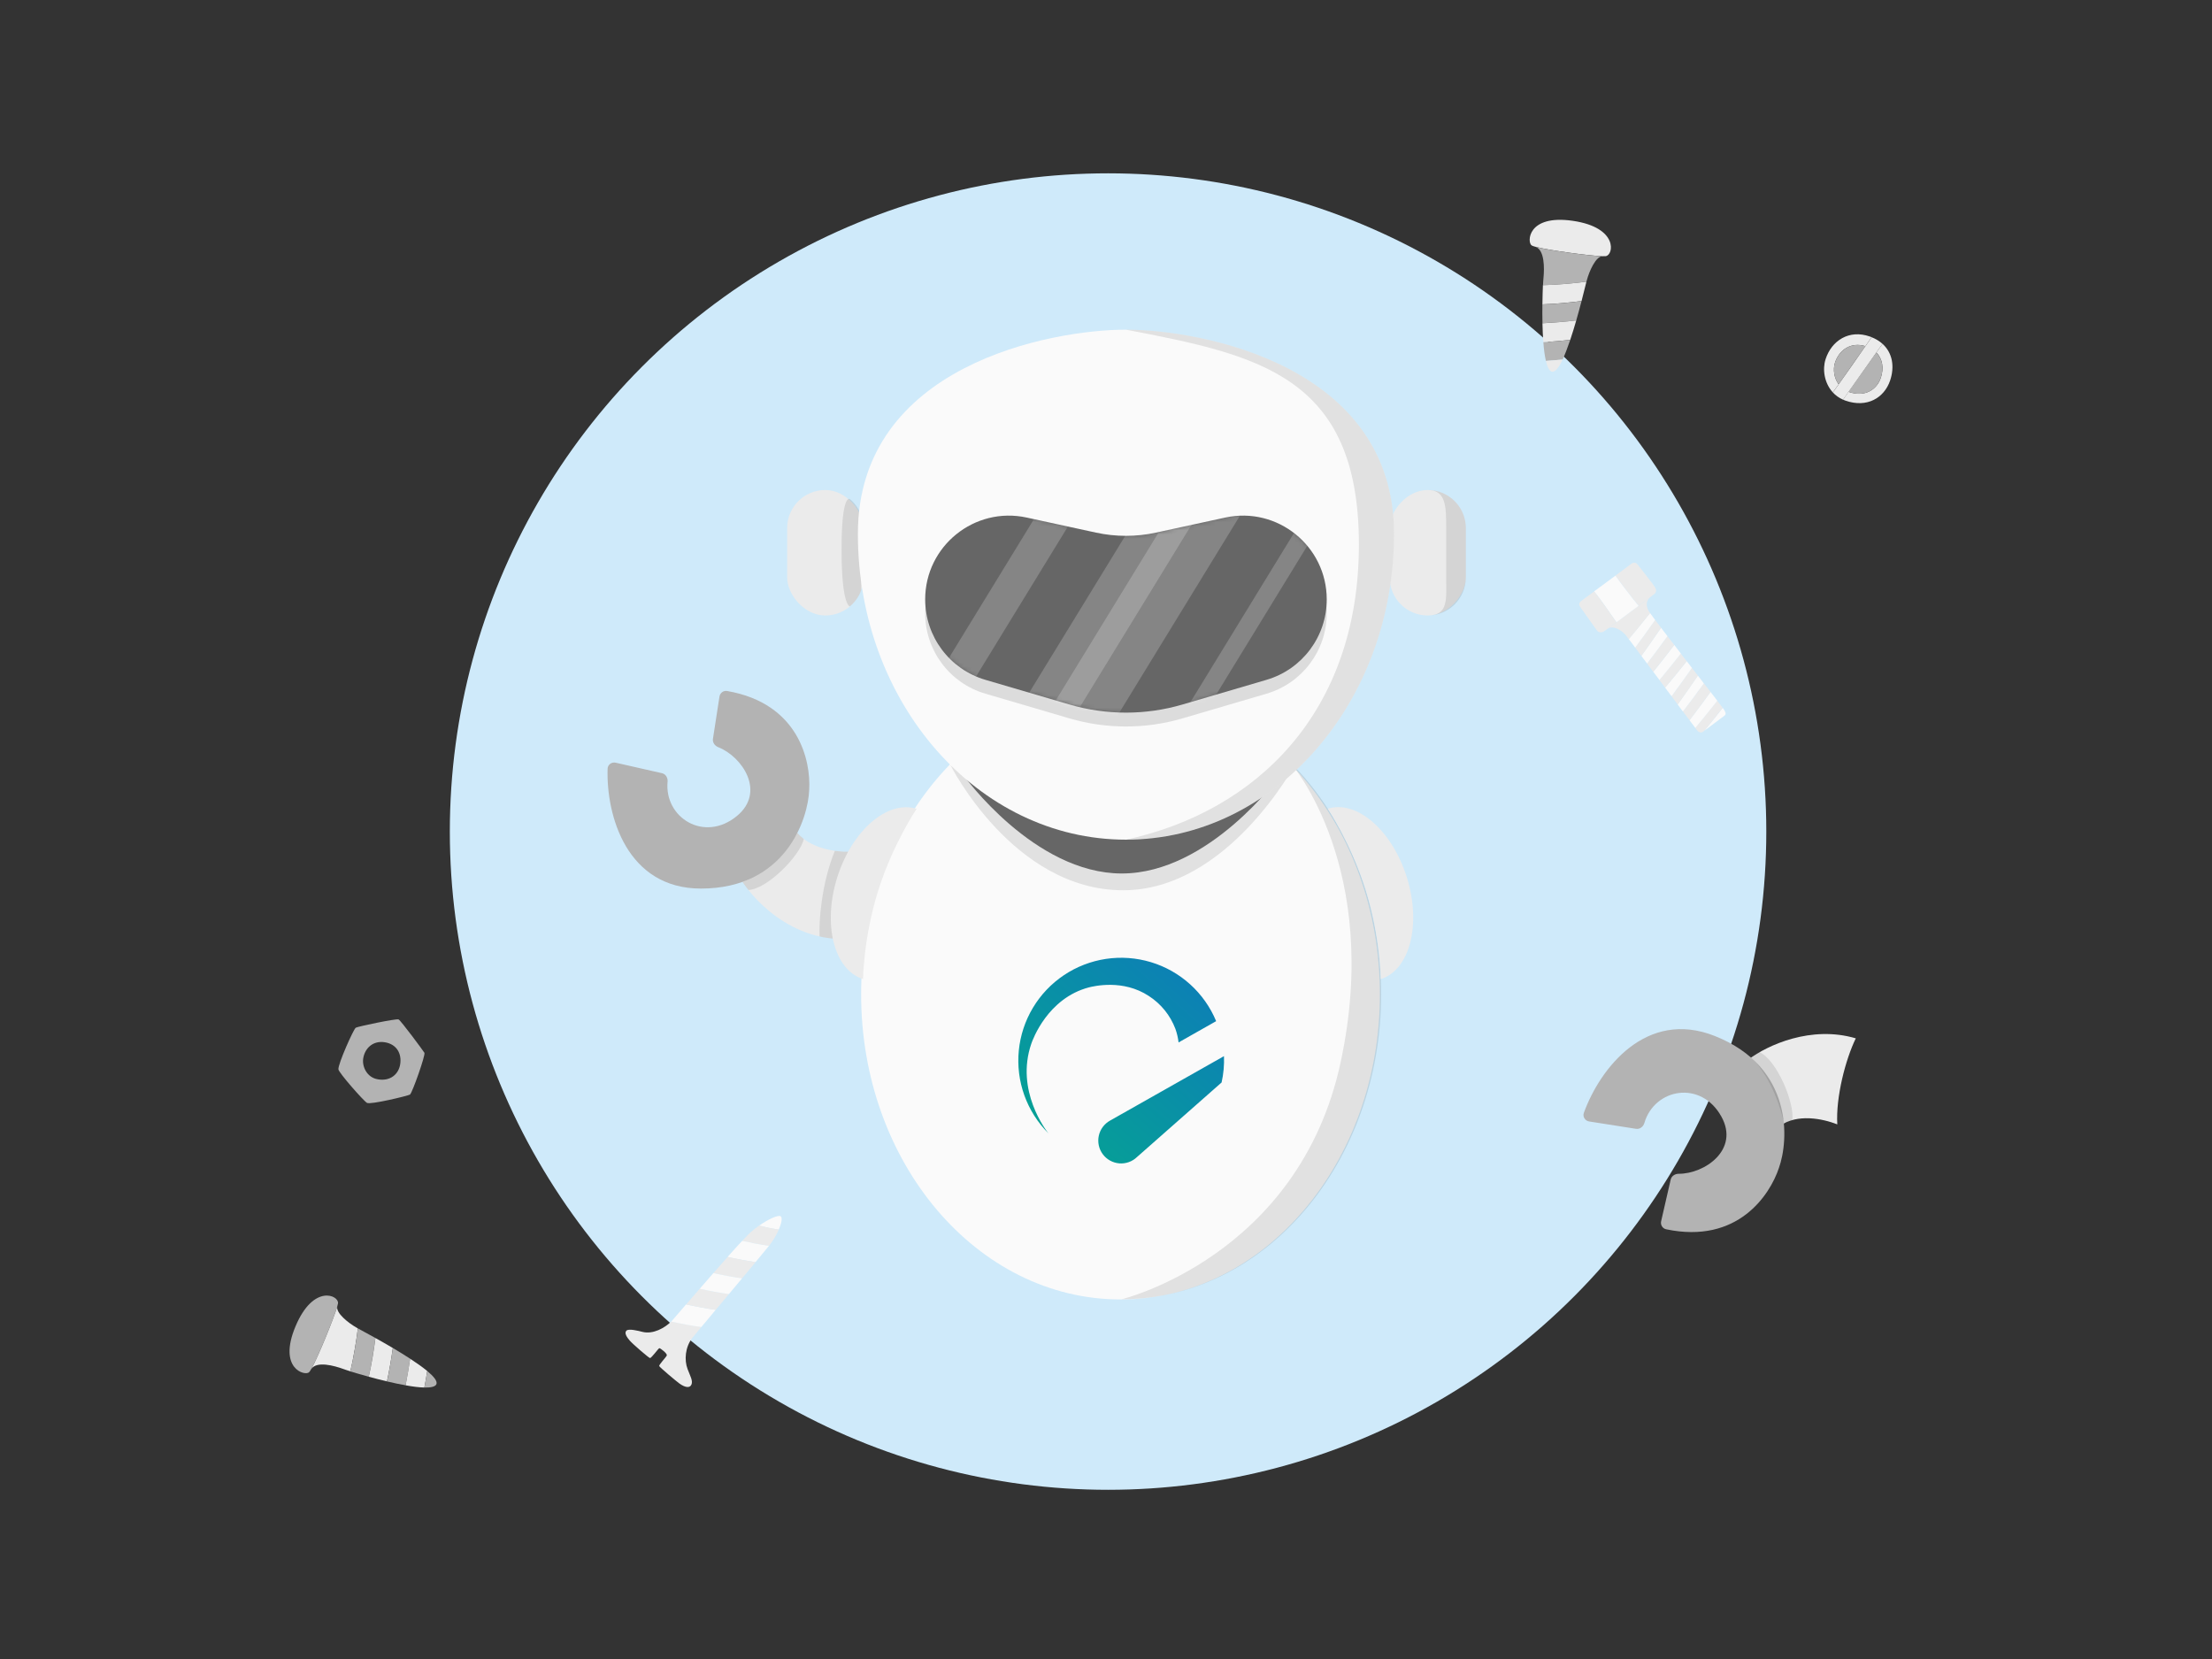 <svg width="536" height="402" viewBox="0 0 536 402" fill="none" xmlns="http://www.w3.org/2000/svg">
<rect x="0" y="0" width="536" height="402" fill="#333333" stroke="none"/>
<circle cx="268.5" cy="201.5" r="159.5" fill="#CFEAFA"/>
<path d="M423.745 256.683L431.282 272.822C435.523 269.821 441.553 271.03 445.205 272.449C444.818 265.855 447.193 256.731 449.684 251.605C438.86 248.41 428.307 253.25 423.745 256.683Z" fill="#EBEBEB"/>
<path d="M385.075 271.746L396.428 273.528C397.343 273.672 398.186 273.031 398.446 272.142C400.906 263.709 412.198 261.625 417.135 270.6C421.534 278.599 413.063 284.449 406.766 284.425C405.878 284.422 405.03 284.967 404.831 285.833L402.517 295.927C402.316 296.804 402.853 297.687 403.734 297.872C421.109 301.518 428.899 289.513 431.056 283.011C433.448 276.366 434.634 258.64 415.551 251.047C398.89 244.418 387.685 258.915 383.794 269.653C383.452 270.597 384.082 271.59 385.075 271.746Z" fill="#B3B3B3"/>
<path opacity="0.1" d="M432.301 272.203C430.246 263.096 426.105 257.784 424.292 256.266C425.128 255.679 426.376 254.966 426.376 254.966C430.569 256.864 434.929 267.339 434.287 271.407C434.287 271.407 432.847 271.857 432.301 272.203Z" fill="black"/>
<path d="M189.214 294.755C189.609 295.101 189.386 296.379 188.714 297.942C187.079 297.727 185.404 297.357 183.94 296.986C186.235 295.392 188.66 294.273 189.214 294.755Z" fill="#FAFAFA"/>
<path d="M186.371 301.852C186.358 301.864 186.358 301.875 186.345 301.886C184.291 301.594 181.739 301.114 179.844 300.688C180.808 299.642 181.573 298.869 182.002 298.49C182.602 297.967 183.272 297.447 183.952 296.974C185.415 297.357 187.091 297.715 188.726 297.93C188.174 299.182 187.369 300.598 186.371 301.852Z" fill="#EBEBEB"/>
<path d="M186.334 301.884C185.81 302.552 184.616 303.985 183.085 305.825C180.96 305.529 178.257 305.019 176.303 304.578C177.618 303.092 178.831 301.753 179.832 300.686C181.728 301.112 184.28 301.591 186.334 301.884Z" fill="#FAFAFA"/>
<path d="M183.099 305.823C182.116 306.996 180.996 308.339 179.814 309.762C177.654 309.464 174.858 308.938 172.869 308.484C174.048 307.144 175.225 305.815 176.317 304.576C178.271 305.017 180.973 305.527 183.099 305.823Z" fill="#EBEBEB"/>
<path d="M167.556 335.482C167.173 336.402 166.051 336.257 164.629 335.243C163.868 334.693 159.886 331.349 159.748 331.026C159.61 330.704 161.385 328.91 161.571 328.45C161.757 327.99 159.996 326.668 159.772 326.681C159.549 326.695 157.825 329.158 157.488 329.072C157.151 328.987 153.331 325.697 152.607 324.855C151.882 324.014 151.244 323.06 151.765 322.463C152.286 321.865 154.597 322.463 155.689 322.735C158.233 323.378 161.092 321.787 162.645 320.218C164.749 320.7 167.743 321.258 169.951 321.546C168.769 322.968 167.948 323.95 167.748 324.21C166.011 326.451 165.784 329.58 166.612 331.749C167.251 333.43 167.928 334.562 167.556 335.482Z" fill="#EBEBEB"/>
<path d="M173.433 317.385C172.114 318.965 170.908 320.398 169.949 321.561C167.753 321.285 164.747 320.715 162.642 320.232C162.753 320.12 162.865 319.996 162.964 319.884C163.336 319.467 164.566 318.024 166.254 316.074C168.324 316.543 171.248 317.098 173.433 317.385Z" fill="#FAFAFA"/>
<path d="M176.63 313.573C175.536 314.882 174.454 316.169 173.446 317.388C171.261 317.101 168.326 316.545 166.267 316.076C167.248 314.95 168.365 313.653 169.557 312.278C171.581 312.734 174.446 313.275 176.63 313.573Z" fill="#EBEBEB"/>
<path d="M179.814 309.761C178.782 311.002 177.7 312.288 176.63 313.575C174.457 313.289 171.591 312.748 169.556 312.28C170.624 311.052 171.753 309.756 172.869 308.483C174.858 308.937 177.654 309.463 179.814 309.761Z" fill="#FAFAFA"/>
<path d="M102.843 255.107C103.151 255.624 99.857 264.926 99.339 265.233C98.82 265.54 89.766 267.733 88.925 267.244C88.084 266.756 82.043 259.898 82.001 259.102C81.917 257.761 85.688 249.339 86.206 249.031C86.725 248.724 96.017 246.783 96.578 247.02C97.11 247.258 102.534 254.59 102.843 255.107ZM96.97 257.9C97.377 255.344 96.171 253.054 93.298 252.565C90.425 252.076 88.379 253.962 88 256.546C87.734 258.445 88.883 261.085 91.546 261.532C94.559 262.063 96.578 260.317 96.97 257.9Z" fill="#B3B3B3"/>
<path d="M456.16 83.32C458.608 85.531 459.128 88.881 457.999 92.217C456.566 96.426 452.393 98.915 447.156 97.07C446.965 97.007 446.775 96.931 446.598 96.843C446.851 96.476 447.321 95.806 447.917 94.934C448.005 94.972 448.081 94.998 448.17 95.023C451.911 96.261 454.841 94.429 455.792 91.421C456.502 89.171 456.173 86.934 454.664 85.405C455.437 84.318 455.995 83.535 456.16 83.32Z" fill="#EBEBEB"/>
<path d="M453.078 81.538C453.23 81.588 453.37 81.652 453.522 81.702C453.37 81.917 452.799 82.739 452.013 83.876C448.5 82.789 445.583 84.786 444.619 87.984C444.15 89.525 444.391 91.573 445.532 93.127C444.949 93.936 444.467 94.618 444.124 95.086C442.032 92.811 441.575 89.462 442.361 87.048C443.82 82.511 448.081 79.781 453.078 81.538Z" fill="#EBEBEB"/>
<path d="M444.619 87.983C445.583 84.786 448.499 82.802 452.012 83.876C450.262 86.391 447.421 90.46 445.532 93.127C444.39 91.573 444.149 89.525 444.619 87.983Z" fill="#B3B3B3"/>
<path d="M454.651 85.418C456.173 86.947 456.503 89.184 455.78 91.434C454.829 94.442 451.899 96.274 448.158 95.035C448.069 95.01 447.993 94.972 447.904 94.947C449.756 92.331 452.812 88.009 454.651 85.418Z" fill="#B3B3B3"/>
<path d="M456.16 83.32C456.008 83.535 455.438 84.319 454.664 85.418C452.825 88.009 449.756 92.331 447.93 94.947C447.321 95.807 446.852 96.489 446.611 96.856C445.609 96.413 444.784 95.807 444.125 95.099C444.467 94.631 444.962 93.949 445.533 93.14C447.422 90.486 450.276 86.404 452.013 83.889C452.8 82.751 453.37 81.93 453.523 81.715C454.562 82.12 455.438 82.676 456.16 83.32Z" fill="#EBEBEB"/>
<path d="M75.458 331.669C75.226 332.077 75.034 332.377 74.893 332.513C73.934 333.48 67.272 331.688 71.616 321.371C75.969 311.037 82.165 313.879 81.905 315.82C81.87 315.995 81.806 316.26 81.712 316.616C81.712 316.616 81.712 316.616 81.703 316.632C80.797 319.673 77.107 328.724 75.458 331.669Z" fill="#B3B3B3"/>
<path d="M81.719 316.62C81.404 318.165 84.326 320.542 86.501 321.766C86.567 321.803 86.632 321.84 86.714 321.886C86.398 324.571 85.613 329.338 84.889 332.288C84.151 332.067 83.615 331.872 83.309 331.765C80.823 330.861 76.822 329.814 75.473 331.659C77.114 328.73 80.804 319.678 81.719 316.62Z" fill="#EBEBEB"/>
<path d="M86.718 321.889C87.437 322.294 89.01 323.136 90.965 324.215C90.637 326.807 89.998 330.861 89.352 333.597C87.576 333.114 86.027 332.651 84.883 332.309C85.617 329.342 86.402 324.574 86.718 321.889Z" fill="#B3B3B3"/>
<path d="M90.968 324.218C92.26 324.945 93.699 325.755 95.185 326.635C94.861 328.992 94.315 332.237 93.765 334.726C92.244 334.365 90.732 333.988 89.356 333.6C90.002 330.864 90.657 326.82 90.968 324.218Z" fill="#EBEBEB"/>
<path d="M95.187 326.637C96.608 327.48 98.035 328.348 99.386 329.238C99.108 331.212 98.688 333.624 98.279 335.676C96.845 335.428 95.305 335.1 93.784 334.738C94.317 332.24 94.863 328.995 95.187 326.637Z" fill="#B3B3B3"/>
<path d="M99.388 329.241C100.959 330.275 102.397 331.278 103.526 332.216C103.333 333.506 103.085 334.895 102.831 336.216C101.57 336.195 99.982 335.99 98.281 335.679C98.69 333.627 99.093 331.206 99.388 329.241Z" fill="#EBEBEB"/>
<path d="M102.833 336.219C103.086 334.897 103.318 333.5 103.527 332.218C105.125 333.548 106.05 334.693 105.743 335.424C105.468 336.023 104.387 336.254 102.833 336.219Z" fill="#B3B3B3"/>
<path d="M372.12 59.816C371.667 59.694 371.328 59.584 371.161 59.481C369.984 58.796 370.044 51.898 381.122 53.509C392.218 55.125 391.025 61.836 389.08 62.072C388.903 62.083 388.63 62.087 388.262 62.086C388.262 62.086 388.262 62.086 388.244 62.081C385.073 61.968 375.386 60.672 372.12 59.816Z" fill="#EBEBEB"/>
<path d="M388.26 62.093C386.686 62.176 385.12 65.602 384.482 68.015C384.463 68.088 384.443 68.16 384.42 68.251C381.741 68.62 376.93 69.059 373.892 69.099C373.921 68.33 373.975 67.761 374.002 67.439C374.252 64.805 374.259 60.669 372.134 59.828C375.382 60.679 385.07 61.976 388.26 62.093Z" fill="#B3B3B3"/>
<path d="M384.417 68.255C384.206 69.053 383.786 70.786 383.233 72.95C380.642 73.284 376.558 73.685 373.747 73.748C373.768 71.907 373.827 70.291 373.871 69.099C376.927 69.063 381.739 68.624 384.417 68.255Z" fill="#EBEBEB"/>
<path d="M383.231 72.954C382.852 74.387 382.43 75.983 381.952 77.643C379.589 77.922 376.311 78.209 373.764 78.303C373.731 76.74 373.716 75.181 373.745 73.751C376.556 73.689 380.635 73.306 383.231 72.954Z" fill="#B3B3B3"/>
<path d="M381.949 77.645C381.491 79.232 381.009 80.832 380.488 82.364C378.507 82.59 376.067 82.791 373.978 82.91C373.858 81.46 373.788 79.887 373.756 78.324C376.308 78.212 379.586 77.925 381.949 77.645Z" fill="#EBEBEB"/>
<path d="M380.486 82.367C379.879 84.147 379.27 85.79 378.647 87.12C377.349 87.257 375.942 87.366 374.6 87.453C374.303 86.227 374.102 84.638 373.976 82.914C376.065 82.794 378.509 82.575 380.486 82.367Z" fill="#B3B3B3"/>
<path d="M374.597 87.455C375.94 87.368 377.351 87.241 378.644 87.122C377.759 89.002 376.883 90.185 376.098 90.072C375.449 89.956 374.954 88.969 374.597 87.455Z" fill="#EBEBEB"/>
<path d="M417.905 173.38C416.06 174.784 413.796 176.472 412.997 177.069C414.372 175.399 416.375 172.913 417.445 171.523C417.575 171.686 417.649 171.787 417.665 171.824C417.977 172.335 418.427 172.992 417.905 173.38Z" fill="#FAFAFA"/>
<path d="M412.697 177.289C412.203 177.709 411.626 177.401 411.305 177.07C411.276 177.038 411.096 176.793 410.79 176.397C412.001 174.961 414.779 171.521 416.114 169.795C416.726 170.587 417.179 171.184 417.428 171.517C416.358 172.907 414.342 175.399 412.98 177.063C412.809 177.21 412.709 177.283 412.697 177.289Z" fill="#EBEBEB"/>
<path d="M416.128 169.792C414.793 171.518 412.015 174.957 410.804 176.394C410.464 175.954 409.989 175.307 409.395 174.522C410.567 173.029 413.195 169.449 414.49 167.667C415.108 168.472 415.657 169.188 416.128 169.792Z" fill="#FAFAFA"/>
<path d="M414.491 167.67C413.195 169.451 410.567 173.031 409.396 174.524C408.932 173.903 408.4 173.193 407.806 172.408C408.99 170.91 411.592 167.371 412.887 165.589C413.448 166.33 413.986 167.022 414.491 167.67Z" fill="#EBEBEB"/>
<path d="M412.875 165.596C411.592 167.373 408.985 170.899 407.794 172.416C407.393 171.87 406.969 171.305 406.516 170.708C407.673 169.148 410.164 165.524 411.413 163.704C411.923 164.364 412.417 164.987 412.875 165.596Z" fill="#FAFAFA"/>
<path d="M411.433 163.713C410.184 165.534 407.693 169.157 406.536 170.717C406.049 170.076 405.552 169.411 405.043 168.721C406.223 167.18 408.722 163.641 409.988 161.858C410.464 162.474 410.957 163.097 411.433 163.713Z" fill="#EBEBEB"/>
<path d="M409.983 161.847C408.724 163.643 406.219 167.169 405.039 168.71C404.531 168.02 404.004 167.323 403.478 166.626C404.733 165.155 407.387 161.902 408.72 160.207C409.139 160.759 409.565 161.295 409.983 161.847Z" fill="#FAFAFA"/>
<path d="M403.48 166.628C403.021 166.019 402.558 165.398 402.099 164.788C403.349 163.305 405.973 160.051 407.281 158.366C407.757 158.982 408.233 159.598 408.709 160.214C407.383 161.892 404.735 165.158 403.48 166.628Z" fill="#EBEBEB"/>
<path d="M407.294 158.363C405.973 160.053 403.362 163.303 402.112 164.786C401.609 164.108 401.106 163.43 400.613 162.777C401.852 161.269 404.41 157.999 405.702 156.277C406.211 156.967 406.749 157.659 407.294 158.363Z" fill="#FAFAFA"/>
<path d="M405.692 156.284C404.394 157.994 401.837 161.264 400.603 162.784C400.1 162.106 399.603 161.44 399.116 160.8C400.333 159.243 402.798 155.895 404.055 154.16C404.582 154.827 405.132 155.543 405.692 156.284Z" fill="#EBEBEB"/>
<path d="M404.052 154.15C402.795 155.886 400.33 159.233 399.113 160.79C398.626 160.149 398.162 159.528 397.727 158.938C398.917 157.319 401.272 153.888 402.5 152.12C402.981 152.749 403.502 153.434 404.052 154.15Z" fill="#FAFAFA"/>
<path d="M402.495 152.11C401.272 153.889 398.918 157.321 397.722 158.927C397.185 158.205 396.688 157.54 396.229 156.931C397.443 155.332 399.836 151.956 401.063 150.219C401.482 150.772 401.969 151.413 402.495 152.11Z" fill="#EBEBEB"/>
<path d="M401.065 150.221C399.843 151.97 397.444 155.333 396.231 156.933C395.602 156.104 395.071 155.394 394.675 154.861C395.964 153.332 398.54 150.171 399.827 148.539C400.092 148.909 400.51 149.492 401.065 150.221Z" fill="#FAFAFA"/>
<path d="M397.052 146.809C398.185 145.965 399.204 145.199 399.902 144.675C399.26 145.16 398.457 146.419 399.627 148.248C399.672 148.317 399.745 148.417 399.835 148.555C398.552 150.199 395.97 153.348 394.682 154.877C394.189 154.224 393.883 153.828 393.826 153.764C392.824 152.686 390.937 151.507 389.62 152.299C390.155 151.905 390.871 151.388 391.682 150.786C393.31 149.595 395.322 148.104 397.052 146.809Z" fill="#EBEBEB"/>
<path d="M400.897 143.912C400.815 143.992 400.462 144.262 399.921 144.673C399.223 145.197 398.204 145.962 397.072 146.806C395.78 145.267 392.264 140.668 391.461 139.474C393.385 138.051 394.938 136.892 395.165 136.706C395.923 136.083 396.476 136.372 396.823 136.794C397.175 137.228 400.771 141.807 401.069 142.354C401.355 142.905 401.429 143.446 400.897 143.912Z" fill="#EBEBEB"/>
<path d="M397.056 146.815C395.327 148.109 393.315 149.6 391.688 150.791C390.029 148.382 387.739 145.102 386.285 143.295C387.862 142.125 389.791 140.715 391.445 139.483C392.248 140.677 395.769 145.288 397.056 146.815Z" fill="#FAFAFA"/>
<path d="M391.681 150.794C390.87 151.396 390.154 151.912 389.62 152.306C389.086 152.699 388.723 152.945 388.647 153.007C388.091 153.351 387.323 153.244 386.994 152.829C386.677 152.408 383.52 147.889 383.023 147.224C382.513 146.564 382.557 146.06 383.179 145.599C383.38 145.453 384.644 144.508 386.284 143.311C387.737 145.118 390.022 148.386 391.681 150.794Z" fill="#EBEBEB"/>
<ellipse cx="271.515" cy="240.938" rx="62.851" ry="73.938" fill="#FAFAFA"/>
<path d="M209.176 227.007C194.087 230.017 183.143 218.993 179.556 213.105L192.526 200.896C195.873 206.045 203.716 206.653 207.22 206.313L209.176 227.007Z" fill="#EBEBEB"/>
<path opacity="0.1" d="M193.23 201.831C187.954 209.533 182.143 212.938 179.896 213.677C180.456 214.533 181.352 215.656 181.352 215.656C185.95 215.443 193.873 207.322 194.78 203.305C194.78 203.305 193.609 202.354 193.23 201.831Z" fill="black"/>
<path opacity="0.1" d="M201.805 227.429C201.286 218.089 204.124 209.49 205.529 206.382H204.647L203.843 206.337L203.045 206.259L202.3 206.168C198.992 214.276 198.429 223.337 198.591 226.904L199.364 227.087L200.112 227.211L200.926 227.327L201.805 227.429Z" fill="black"/>
<path opacity="0.1" d="M334.675 240.884C334.675 281.719 306.536 314.822 271.824 314.822C271.824 314.822 314.739 304.443 324.855 257.408C334.971 210.373 312.835 184.995 312.835 184.995C312.835 184.995 334.675 204.37 334.675 240.884Z" fill="black"/>
<path opacity="0.1" d="M313.833 185.193C313.833 185.193 297.5 215.723 272.166 215.723C245.497 215.723 230.291 185.362 230.291 185.362C271.393 214.155 313.833 185.193 313.833 185.193Z" fill="black"/>
<path d="M212.803 215.807C209.219 227.199 209.133 237.246 209.133 237.246C202.092 235.03 199.289 223.999 202.873 212.607C206.458 201.215 215.072 193.776 222.113 195.992C222.113 195.992 216.388 204.415 212.803 215.807Z" fill="#EBEBEB"/>
<path d="M330.971 215.802C334.515 227.207 334.564 237.255 334.564 237.255C341.614 235.064 344.456 224.043 340.912 212.639C337.369 201.234 328.781 193.764 321.732 195.955C321.732 195.955 327.427 204.398 330.971 215.802Z" fill="#EBEBEB"/>
<path d="M149.193 184.814L160.401 187.355C161.304 187.559 161.851 188.467 161.763 189.389C160.932 198.134 170.653 204.245 178.558 197.731C185.602 191.925 179.895 183.357 174.035 181.052C173.208 180.726 172.622 179.906 172.758 179.028L174.339 168.794C174.476 167.904 175.301 167.282 176.188 167.436C193.68 170.472 196.481 184.506 196.081 191.346C195.847 198.403 190.396 215.313 169.858 215.313C151.926 215.313 146.875 197.701 147.229 186.285C147.26 185.281 148.213 184.592 149.193 184.814Z" fill="#B3B3B3"/>
<path d="M310.188 187.87C310.188 187.87 293.041 211.659 271.823 211.659C250.606 211.659 233.549 187.957 233.549 187.957C274.651 216.749 310.188 187.87 310.188 187.87Z" fill="#666666"/>
<rect x="190.74" y="118.736" width="18.465" height="30.407" rx="9.232" fill="#EBEBEB"/>
<g opacity="0.1">
<path d="M208.687 142.951C208.242 144.448 207.142 145.932 205.951 146.938C205.951 146.938 203.922 146.938 203.922 133.135C203.922 119.331 205.951 120.936 205.951 120.936C207.556 122.273 208.444 124.079 208.687 124.815V142.951Z" fill="black"/>
</g>
<rect width="18.465" height="30.407" rx="9.232" transform="matrix(-1 0 0 1 355.197 118.736)" fill="#EBEBEB"/>
<path opacity="0.1" d="M355.197 127.969C355.197 122.87 351.064 118.736 345.965 118.736C350.431 118.736 350.431 122.87 350.431 127.969V139.91C350.431 145.009 351.092 149.143 345.965 149.143C351.064 149.143 355.197 145.009 355.197 139.91V127.969Z" fill="black"/>
<path d="M207.877 129.376C207.877 88.46 254.731 79.883 272.837 79.883C290.943 79.883 337.797 88.46 337.797 129.376C337.797 170.293 308.713 203.463 272.837 203.463C236.961 203.463 207.877 170.293 207.877 129.376Z" fill="#FAFAFA"/>
<path opacity="0.1" d="M329.281 131.928C329.281 91.011 304.825 86.011 272.837 79.883C290.943 79.883 337.797 88.46 337.797 129.376C337.797 170.293 308.713 203.463 272.837 203.463C304.164 196.704 329.282 172.844 329.281 131.928Z" fill="black"/>
<path opacity="0.2" d="M321.488 148.609C321.488 157.616 315.553 165.546 306.911 168.085L286.552 174.067C277.597 176.699 268.074 176.699 259.119 174.067L238.76 168.085C230.118 165.546 224.183 157.616 224.183 148.609C224.183 135.661 236.142 126.022 248.794 128.772L265.583 132.421C270.362 133.46 275.309 133.46 280.088 132.421L296.877 128.772C309.53 126.022 321.488 135.661 321.488 148.609Z" fill="#666666"/>
<path d="M321.488 145.25C321.488 154.257 315.553 162.187 306.911 164.727L286.552 170.709C277.597 173.34 268.074 173.34 259.119 170.709L238.76 164.727C230.118 162.187 224.183 154.257 224.183 145.25C224.183 132.302 236.142 122.663 248.794 125.413L265.583 129.062C270.362 130.101 275.309 130.101 280.088 129.062L296.877 125.413C309.53 122.663 321.488 132.302 321.488 145.25Z" fill="#666666"/>
<mask id="mask0_19307_32275" style="mask-type:alpha" maskUnits="userSpaceOnUse" x="224" y="124" width="98" height="49">
<path d="M321.48 145.251C321.48 154.258 315.545 162.188 306.904 164.728L286.544 170.71C277.589 173.341 268.067 173.341 259.112 170.71L238.752 164.728C230.11 162.188 224.175 154.258 224.175 145.251C224.175 132.303 236.134 122.665 248.787 125.415L265.575 129.063C270.355 130.102 275.301 130.102 280.08 129.063L296.869 125.415C309.522 122.665 321.48 132.303 321.48 145.251Z" fill="#666666"/>
</mask>
<g mask="url(#mask0_19307_32275)">
<rect opacity="0.2" x="283.049" y="112.88" width="21.152" height="65.811" transform="rotate(31.485 283.049 112.88)" fill="white"/>
<rect opacity="0.2" x="284.719" y="122.546" width="5.827" height="56.355" transform="rotate(31.485 284.719 122.546)" fill="white"/>
<rect opacity="0.2" x="253.098" y="121.615" width="7.958" height="46.663" transform="rotate(31.485 253.098 121.615)" fill="white"/>
<rect opacity="0.2" x="314.76" y="127.19" width="4.366" height="52.094" transform="rotate(31.485 314.76 127.19)" fill="white"/>
</g>
<path d="M249.898 252.915C245.993 264.269 253.498 273.948 254.052 274.626C251.447 272.021 249.452 268.871 248.21 265.403C246.968 261.934 246.511 258.233 246.871 254.567C247.231 250.901 248.4 247.36 250.292 244.199C252.185 241.038 254.755 238.336 257.817 236.288C260.879 234.24 264.357 232.895 268.001 232.352C271.644 231.809 275.363 232.081 278.89 233.147C282.416 234.213 285.662 236.048 288.394 238.52C291.126 240.991 293.276 244.037 294.69 247.439L285.586 252.597C285.456 251.477 285.198 250.376 284.818 249.315C283.582 246.033 281.322 243.237 278.372 241.34C272.142 237.235 265.094 238.952 263.834 239.263C253.865 241.901 250.244 251.898 249.898 252.915ZM296.587 255.92L268.978 271.538C268.289 271.921 267.689 272.446 267.22 273.079C266.75 273.712 266.421 274.438 266.254 275.208C266.087 275.978 266.087 276.775 266.253 277.546C266.418 278.316 266.747 279.042 267.216 279.676C267.685 280.309 268.284 280.835 268.972 281.219C269.661 281.602 270.423 281.834 271.208 281.9C271.994 281.965 272.784 281.862 273.526 281.597C274.269 281.333 274.946 280.913 275.513 280.365L296.012 262.296C296.48 260.205 296.673 258.061 296.587 255.92Z" fill="url(#paint0_linear_19307_32275)"/>
<defs>
<linearGradient id="paint0_linear_19307_32275" x1="246.752" y1="285.034" x2="296.589" y2="228.326" gradientUnits="userSpaceOnUse">
<stop stop-color="#04A88E"/>
<stop offset="1" stop-color="#0E79BC"/>
</linearGradient>
</defs>
</svg>
